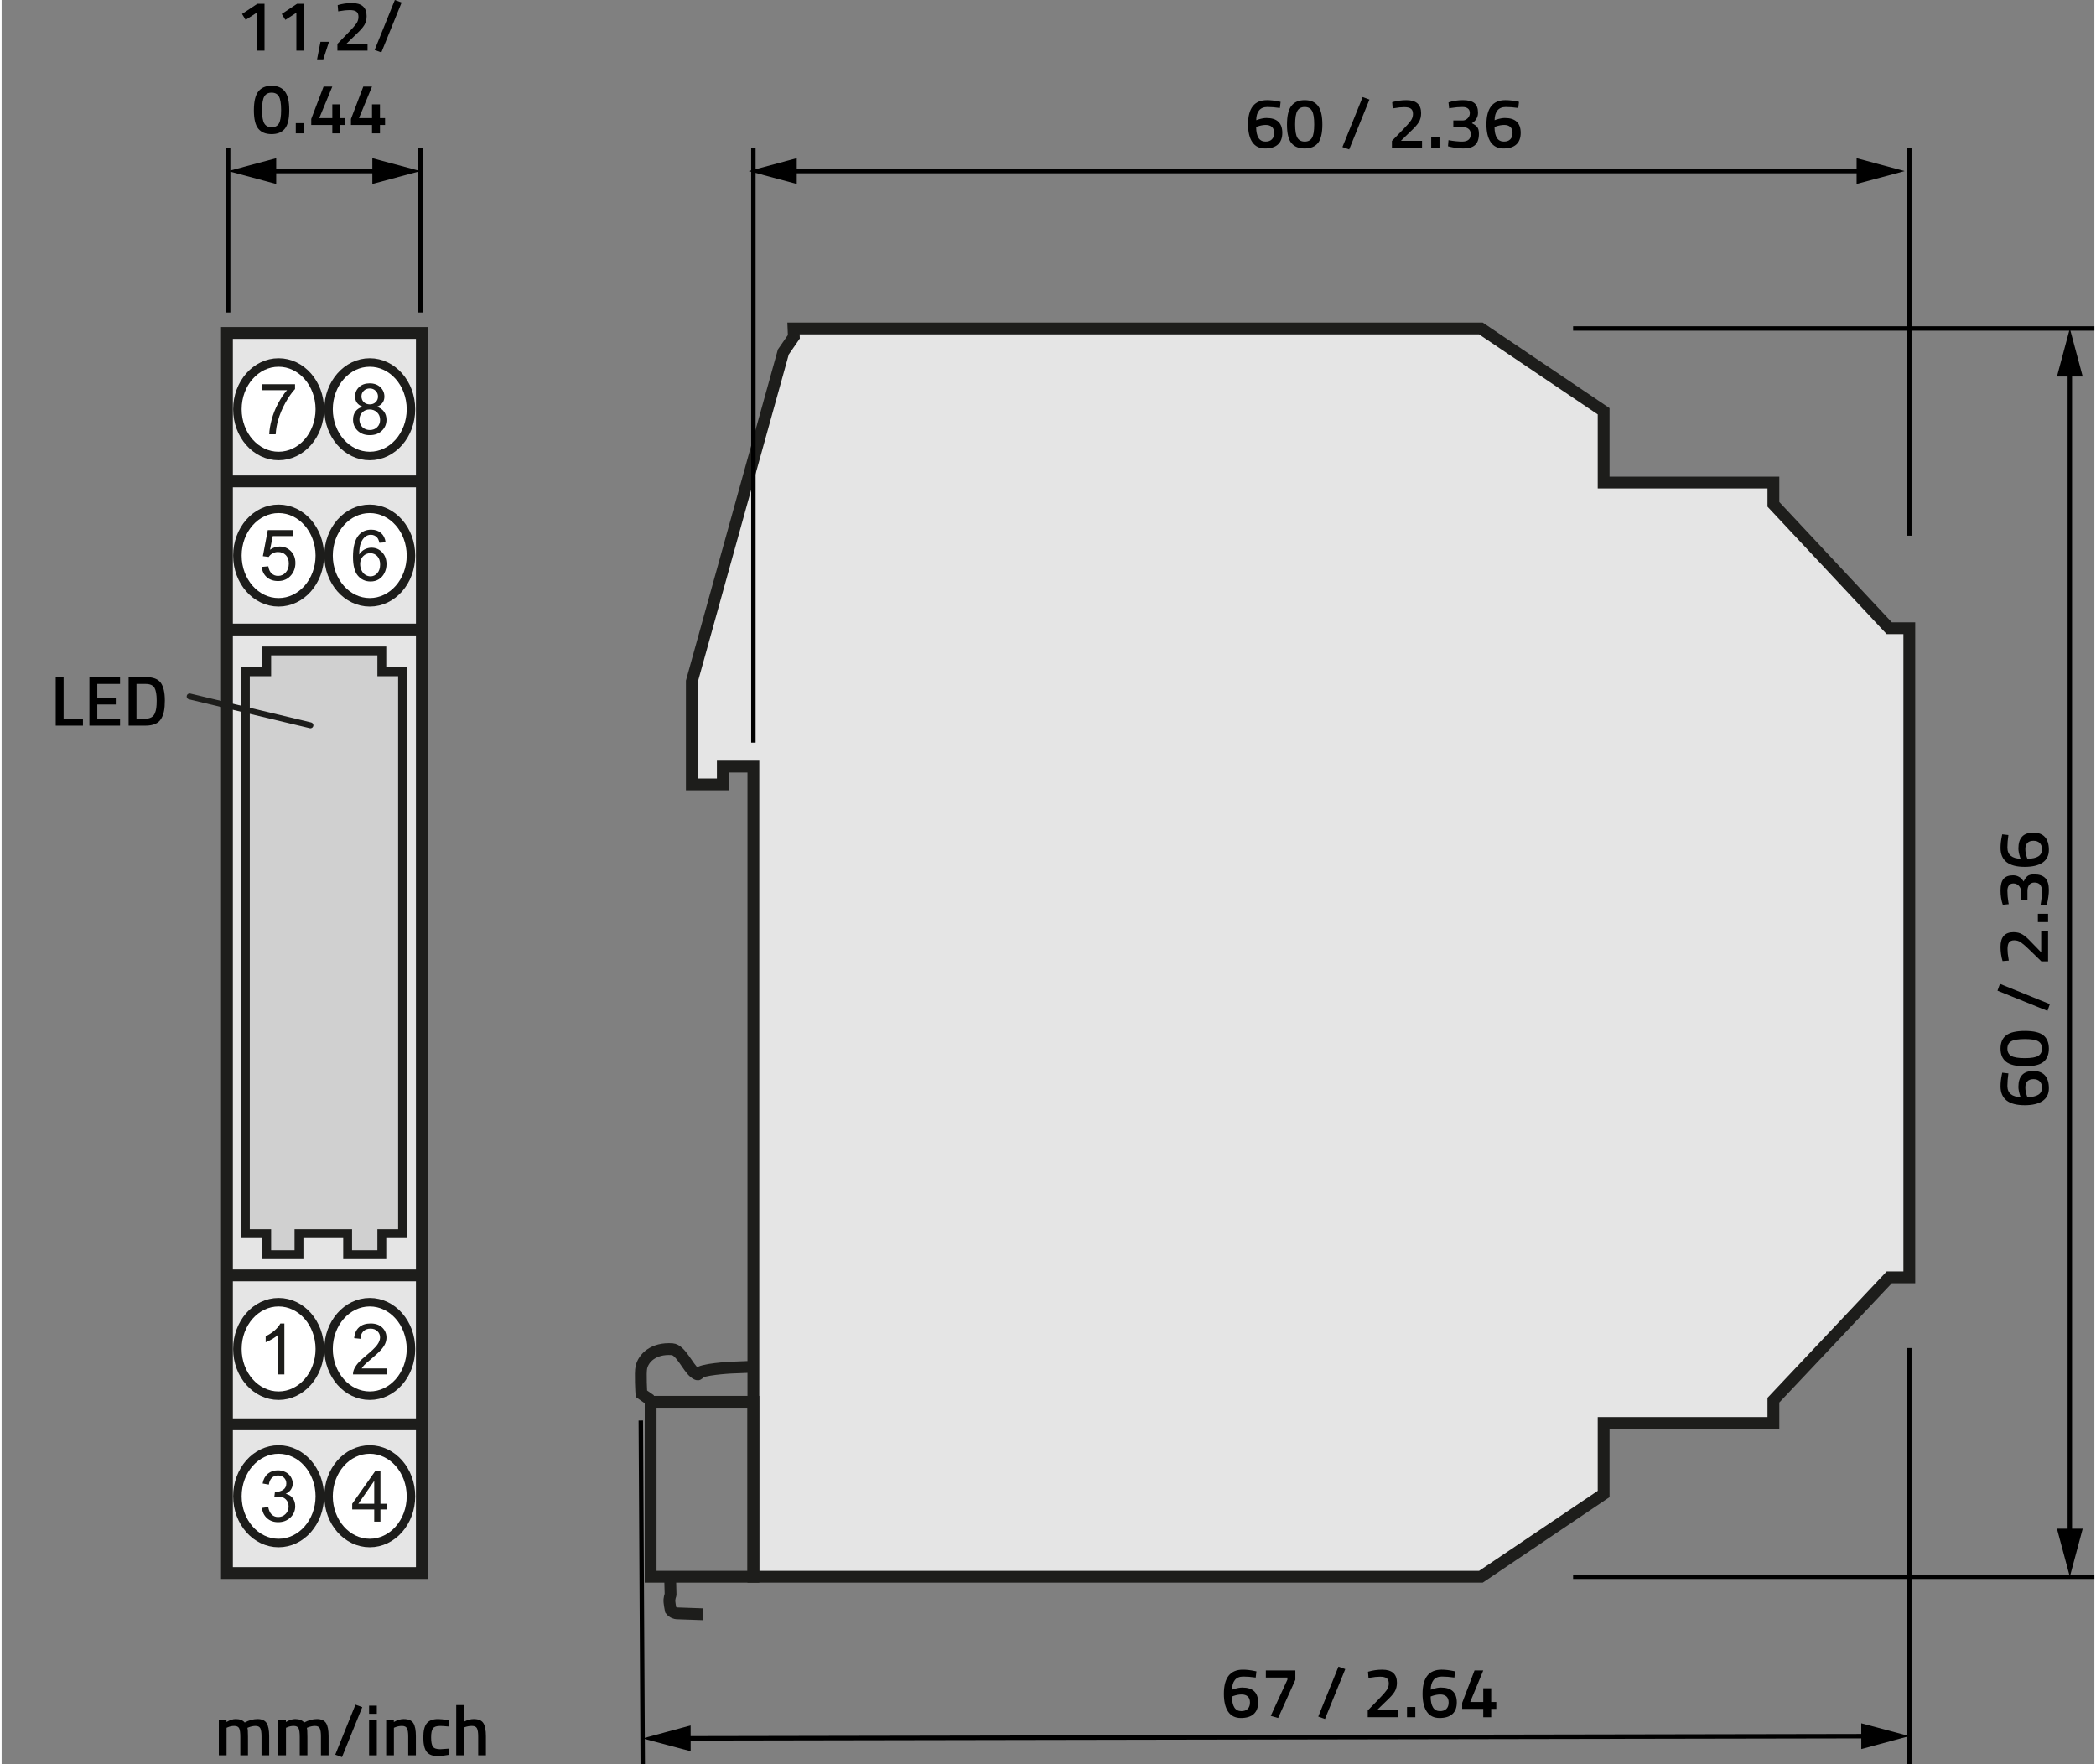 <?xml version="1.0" encoding="UTF-8"?>
<svg xmlns="http://www.w3.org/2000/svg" id="a" viewBox="0 0 354.172 298.559" width="360" height="303"><rect x="0" y="0" width="354.172" height="298.559" fill="#808080" stroke="none"/><g id="b"><rect x="38.134" y="56.348" width="32.984" height="209.868" style="fill:#e5e5e5; stroke:#1d1d1b; stroke-miterlimit:10; stroke-width:2px;"/><line x1="38.134" y1="241.046" x2="70.87" y2="241.046" style="fill:none; stroke:#1d1d1b; stroke-miterlimit:10; stroke-width:2px;"/><line x1="38.337" y1="215.842" x2="71.073" y2="215.842" style="fill:none; stroke:#1d1d1b; stroke-miterlimit:10; stroke-width:2px;"/><line x1="38.134" y1="106.54" x2="70.87" y2="106.54" style="fill:none; stroke:#1d1d1b; stroke-miterlimit:10; stroke-width:2px;"/><line x1="38.337" y1="81.469" x2="71.073" y2="81.469" style="fill:none; stroke:#1d1d1b; stroke-miterlimit:10; stroke-width:2px;"/><path d="m64.343,208.779v3.56s-5.786,0-5.786,0v-3.56h-8.234v3.56s-5.464,0-5.464,0v-3.56s-3.61,0-3.61,0v-95.093h3.61s0-3.525,0-3.525h19.484v3.525s3.511,0,3.511,0v95.093h-3.511Z" style="fill:#d0d0d0; stroke:#1d1d1b; stroke-miterlimit:10; stroke-width:1.5px;"/></g><g id="c"><polygon points="250.351 266.842 127.227 266.842 127.227 129.733 122.051 129.733 122.051 132.749 116.81 132.749 116.81 115.318 132.296 59.565 134.076 56.994 134.018 55.59 250.351 55.59 271.12 69.6 271.12 81.667 299.851 81.667 299.851 85.351 319.458 106.318 322.853 106.318 322.853 216.172 319.458 216.172 299.851 236.966 299.851 240.823 271.12 240.823 271.12 252.84 250.351 266.842" style="fill:#e5e5e5; stroke:#1d1d1b; stroke-miterlimit:10; stroke-width:2px;"/><rect x="109.837" y="237.238" width="17.39" height="29.604" style="fill:none; stroke:#1d1d1b; stroke-miterlimit:10; stroke-width:2px;"/><path d="m113.134,266.842l.077,2.993c.018.126-.118.215-.194.88-.05.438.216,1.748.216,1.748.365.475.883.564,1.021.569l4.419.157" style="fill:none; stroke:#1d1d1b; stroke-miterlimit:10; stroke-width:2px;"/><path d="m109.837,236.966l-1.566-1.096s-.223-3.531,0-4.484c.357-1.528,1.995-3.28,5.225-3.049,1.422.102,2.636,3.091,3.758,3.956.152.117.618.489.709.192.23-.753,5.472-1.033,5.472-1.033l3.791-.148" style="fill:none; stroke:#1d1d1b; stroke-miterlimit:10; stroke-width:2px;"/></g><g id="d"><ellipse cx="46.874" cy="228.294" rx="6.973" ry="7.912" style="fill:#fff; stroke:#1d1d1b; stroke-miterlimit:10; stroke-width:1.437px;"/><path d="m47.851,232.607h-1.055v-6.721c-.254.242-.587.484-.999.727s-.782.424-1.11.545v-1.02c.59-.277,1.105-.613,1.547-1.008s.754-.777.938-1.148h.68v8.625Z" style="fill:#1d1d1b;"/><ellipse cx="62.302" cy="228.294" rx="6.973" ry="7.912" style="fill:#fff; stroke:#1d1d1b; stroke-miterlimit:10; stroke-width:1.437px;"/><path d="m65.141,231.593v1.014h-5.678c-.008-.254.033-.498.123-.732.145-.387.376-.768.694-1.143s.778-.809,1.38-1.301c.934-.766,1.564-1.372,1.893-1.819s.492-.87.492-1.269c0-.418-.149-.771-.448-1.058s-.688-.431-1.169-.431c-.508,0-.914.152-1.219.457s-.459.727-.463,1.266l-1.084-.111c.074-.809.354-1.425.838-1.849s1.135-.636,1.951-.636c.824,0,1.477.229,1.957.686s.721,1.023.721,1.699c0,.344-.07.682-.211,1.014s-.374.682-.7,1.049-.868.871-1.626,1.512c-.633.531-1.039.892-1.219,1.081s-.328.38-.445.571h4.213Z" style="fill:#1d1d1b;"/><ellipse cx="46.874" cy="253.224" rx="6.973" ry="7.912" style="fill:#fff; stroke:#1d1d1b; stroke-miterlimit:10; stroke-width:1.437px;"/><path d="m44.061,255.193l1.055-.141c.121.598.327,1.028.618,1.292s.646.396,1.063.396c.496,0,.915-.172,1.257-.516s.513-.77.513-1.277c0-.484-.158-.884-.475-1.198s-.719-.472-1.207-.472c-.199,0-.447.039-.744.117l.117-.926c.07.008.127.012.17.012.449,0,.854-.117,1.213-.352s.539-.596.539-1.084c0-.387-.131-.707-.393-.961s-.6-.381-1.014-.381c-.41,0-.752.129-1.025.387s-.449.645-.527,1.16l-1.055-.188c.129-.707.422-1.255.879-1.644s1.025-.583,1.705-.583c.469,0,.9.101,1.295.302s.696.476.905.823.313.717.313,1.107c0,.371-.1.709-.299,1.014s-.494.547-.885.727c.508.117.902.36,1.184.729s.422.831.422,1.386c0,.75-.273,1.386-.82,1.907s-1.238.782-2.074.782c-.754,0-1.38-.225-1.878-.674s-.782-1.031-.853-1.746Z" style="fill:#1d1d1b;"/><ellipse cx="62.302" cy="253.224" rx="6.973" ry="7.912" style="fill:#fff; stroke:#1d1d1b; stroke-miterlimit:10; stroke-width:1.437px;"/><path d="m63.057,257.519v-2.057h-3.727v-.967l3.92-5.566h.861v5.566h1.16v.967h-1.16v2.057h-1.055Zm0-3.023v-3.873l-2.689,3.873h2.689Z" style="fill:#1d1d1b;"/><ellipse cx="46.874" cy="94.023" rx="6.973" ry="7.912" style="fill:#fff; stroke:#1d1d1b; stroke-miterlimit:10; stroke-width:1.437px;"/><path d="m44.026,95.936l1.107-.094c.082.539.272.944.571,1.216s.659.407,1.081.407c.508,0,.938-.191,1.289-.574s.527-.891.527-1.523c0-.602-.169-1.076-.507-1.424s-.78-.521-1.327-.521c-.34,0-.646.077-.92.231s-.488.354-.645.601l-.99-.129.832-4.412h4.271v1.008h-3.428l-.463,2.309c.516-.359,1.057-.539,1.623-.539.75,0,1.383.26,1.898.779s.773,1.188.773,2.004c0,.777-.227,1.449-.68,2.016-.551.695-1.303,1.043-2.256,1.043-.781,0-1.419-.219-1.913-.656s-.776-1.018-.847-1.74Z" style="fill:#1d1d1b;"/><ellipse cx="62.302" cy="94.023" rx="6.973" ry="7.912" style="fill:#fff; stroke:#1d1d1b; stroke-miterlimit:10; stroke-width:1.437px;"/><path d="m64.985,91.776l-1.049.082c-.094-.414-.227-.715-.398-.902-.285-.301-.637-.451-1.055-.451-.336,0-.631.094-.885.281-.332.242-.594.596-.785,1.061s-.291,1.127-.299,1.986c.254-.387.564-.674.932-.861s.752-.281,1.154-.281c.703,0,1.302.259,1.796.776s.741,1.187.741,2.007c0,.539-.116,1.04-.349,1.503s-.552.817-.958,1.063-.867.369-1.383.369c-.879,0-1.596-.323-2.15-.97s-.832-1.712-.832-3.196c0-1.66.307-2.867.92-3.621.535-.656,1.256-.984,2.162-.984.676,0,1.229.189,1.661.568s.69.902.776,1.57Zm-4.307,3.703c0,.363.077.711.231,1.043s.37.585.647.759.568.261.873.261c.445,0,.828-.18,1.148-.539s.48-.848.48-1.465c0-.594-.158-1.062-.475-1.403s-.715-.513-1.195-.513c-.477,0-.881.171-1.213.513s-.498.79-.498,1.345Z" style="fill:#1d1d1b;"/><ellipse cx="46.874" cy="69.26" rx="6.973" ry="7.912" style="fill:#fff; stroke:#1d1d1b; stroke-miterlimit:10; stroke-width:1.437px;"/><path d="m44.094,66.034v-1.014h5.561v.82c-.547.582-1.089,1.355-1.626,2.32s-.952,1.957-1.245,2.977c-.211.719-.346,1.506-.404,2.361h-1.084c.012-.676.145-1.492.398-2.449s.618-1.88,1.093-2.769.979-1.638,1.515-2.247h-4.207Z" style="fill:#1d1d1b;"/><ellipse cx="62.302" cy="69.26" rx="6.973" ry="7.912" style="fill:#fff; stroke:#1d1d1b; stroke-miterlimit:10; stroke-width:1.437px;"/><path d="m61.106,68.841c-.438-.16-.762-.389-.973-.686s-.316-.652-.316-1.066c0-.625.225-1.15.674-1.576s1.047-.639,1.793-.639c.75,0,1.354.218,1.811.653s.686.966.686,1.591c0,.398-.104.745-.313,1.04s-.526.522-.952.683c.527.172.929.449,1.204.832s.413.84.413,1.371c0,.734-.26,1.352-.779,1.852s-1.203.75-2.051.75-1.531-.251-2.051-.753-.779-1.128-.779-1.878c0-.559.142-1.026.425-1.403s.687-.634,1.21-.771Zm-.551,2.18c0,.301.071.592.214.873s.354.499.636.653.584.231.908.231c.504,0,.92-.162,1.248-.486s.492-.736.492-1.236c0-.508-.169-.928-.507-1.26s-.761-.498-1.269-.498c-.496,0-.907.164-1.233.492s-.489.738-.489,1.23Zm.34-3.967c0,.406.131.738.393.996s.602.387,1.02.387c.406,0,.739-.128.999-.384s.39-.569.39-.94c0-.387-.134-.712-.401-.976s-.601-.396-.999-.396c-.402,0-.736.129-1.002.387s-.398.566-.398.926Z" style="fill:#1d1d1b;"/></g><g id="e"><g id="f"><path d="m13.764,122.801h-4.608v-8.22h1.332v7.032h3.276v1.188Z"/><path d="m14.856,122.801v-8.22h5.184v1.164h-3.852v2.328h3.132v1.152h-3.132v2.4h3.852v1.176h-5.184Z"/><path d="m24.335,122.801h-2.844v-8.22h2.844c1.264,0,2.128.32,2.592.96.464.64.696,1.644.696,3.012,0,.696-.046,1.286-.138,1.77-.092.484-.254.922-.486,1.314-.456.776-1.344,1.164-2.664,1.164Zm1.908-4.248c0-.992-.125-1.708-.372-2.148-.248-.44-.76-.66-1.536-.66h-1.512v5.88h1.512c.792,0,1.32-.292,1.584-.876.128-.296.214-.612.258-.948s.066-.752.066-1.248Z"/><line x1="31.821" y1="117.864" x2="52.26" y2="122.744" style="stroke:#1d1d1b; stroke-linecap:round; stroke-miterlimit:10;"/></g></g><g id="g"><line x1="108.172" y1="240.403" x2="108.502" y2="298.557" style="fill:none; stroke:#000; stroke-miterlimit:10; stroke-width:.75px;"/><line x1="322.853" y1="228.139" x2="322.853" y2="298.557" style="fill:none; stroke:#000; stroke-miterlimit:10; stroke-width:.75px;"/><line x1="115.122" y1="294.194" x2="316.209" y2="293.822" style="fill:none; stroke:#000; stroke-miterlimit:10; stroke-width:.75px;"/><polygon points="116.612 296.37 108.477 294.208 116.604 292.012 116.612 296.37"/><polygon points="314.727 296.004 322.853 293.811 314.719 291.646 314.727 296.004"/><line x1="265.952" y1="266.842" x2="354.172" y2="266.842" style="fill:none; stroke:#000; stroke-miterlimit:10; stroke-width:.75px;"/><line x1="350.018" y1="260.198" x2="350.018" y2="62.234" style="fill:none; stroke:#000; stroke-miterlimit:10; stroke-width:.75px;"/><polygon points="352.197 258.712 350.02 266.842 347.839 258.712 352.197 258.712"/><polygon points="352.197 63.72 350.02 55.59 347.839 63.72 352.197 63.72"/><line x1="265.952" y1="55.59" x2="354.172" y2="55.59" style="fill:none; stroke:#000; stroke-miterlimit:10; stroke-width:.75px;"/><line x1="127.227" y1="125.678" x2="127.227" y2="24.996" style="fill:none; stroke:#000; stroke-miterlimit:10; stroke-width:.75px;"/><line x1="322.853" y1="90.658" x2="322.853" y2="24.996" style="fill:none; stroke:#000; stroke-miterlimit:10; stroke-width:.75px;"/><line x1="133.081" y1="28.952" x2="315.418" y2="28.952" style="fill:none; stroke:#000; stroke-miterlimit:10; stroke-width:.75px;"/><polygon points="134.567 31.131 126.437 28.954 134.567 26.773 134.567 31.131"/><polygon points="313.932 31.131 322.063 28.954 313.932 26.773 313.932 31.131"/><line x1="38.337" y1="52.886" x2="38.337" y2="24.996" style="fill:none; stroke:#000; stroke-miterlimit:10; stroke-width:.75px;"/><line x1="70.87" y1="52.886" x2="70.87" y2="24.996" style="fill:none; stroke:#000; stroke-miterlimit:10; stroke-width:.75px;"/><line x1="44.982" y1="28.952" x2="64.225" y2="28.952" style="fill:none; stroke:#000; stroke-miterlimit:10; stroke-width:.75px;"/><polygon points="46.468 31.131 38.337 28.954 46.468 26.773 46.468 31.131"/><polygon points="62.739 31.131 70.87 28.954 62.739 26.773 62.739 31.131"/><path d="m44.492.648v7.92h-1.332V2.16l-1.86,1.2-.612-.996,2.58-1.716h1.224Z"/><path d="m51.212.648v7.92h-1.332V2.16l-1.86,1.2-.612-.996,2.58-1.716h1.224Z"/><path d="m53.384,10.044l.576-2.964h1.44l-.96,2.964h-1.056Z"/><path d="m61.927,8.568h-5.1v-1.14l1.956-2.016c.592-.608,1.008-1.084,1.248-1.428.24-.344.36-.722.36-1.134s-.116-.706-.348-.882c-.232-.176-.612-.264-1.14-.264-.496,0-1.044.056-1.644.168l-.3.048-.084-1.056c.776-.232,1.58-.348,2.412-.348,1.656,0,2.484.736,2.484,2.208,0,.576-.126,1.076-.378,1.5-.252.424-.702.936-1.35,1.536l-1.692,1.644h3.576v1.164Z"/><path d="m63.127,8.46l3.42-8.46,1.152.42-3.432,8.448-1.14-.408Z"/><path d="m43.442,15.482c.5-.644,1.25-.966,2.25-.966s1.748.32,2.244.96.744,1.698.744,3.174-.25,2.52-.75,3.132c-.5.612-1.248.918-2.244.918s-1.744-.304-2.244-.912-.75-1.65-.75-3.126.25-2.536.75-3.18Zm3.486.852c-.248-.436-.66-.654-1.236-.654s-.99.218-1.242.654-.378,1.202-.378,2.298.13,1.854.39,2.274.672.63,1.236.63.972-.21,1.224-.63.378-1.178.378-2.274-.124-1.862-.372-2.298Z"/><path d="m49.784,22.568v-1.728h1.404v1.728h-1.404Z"/><path d="m55.964,22.568v-1.416h-3.564v-1.02l2.088-5.484h1.476l-2.208,5.34h2.208v-2.328h1.344v2.328h.864v1.164h-.864v1.416h-1.344Z"/><path d="m62.684,22.568v-1.416h-3.564v-1.02l2.088-5.484h1.476l-2.208,5.34h2.208v-2.328h1.344v2.328h.864v1.164h-.864v1.416h-1.344Z"/><path d="m216.331,18.276c-.776-.112-1.48-.168-2.112-.168s-1.104.196-1.416.588c-.312.392-.472.94-.479,1.644l.275-.096c.576-.184,1.061-.276,1.452-.276,1.792,0,2.688.84,2.688,2.52,0,.864-.248,1.52-.744,1.968-.496.448-1.221.672-2.172.672s-1.67-.354-2.154-1.062-.726-1.718-.726-3.03c0-2.728,1.071-4.092,3.216-4.092.6,0,1.248.072,1.943.216l.349.072-.12,1.044Zm-3.792,3.132l-.229.084c.017,1.648.544,2.472,1.584,2.472.473,0,.834-.127,1.086-.384.253-.256.379-.612.379-1.068s-.125-.798-.372-1.026c-.248-.228-.595-.342-1.038-.342s-.914.088-1.41.264Z"/><path d="m218.281,17.911c.5-.644,1.25-.966,2.25-.966s1.748.32,2.244.96.744,1.698.744,3.174-.251,2.52-.75,3.132c-.5.612-1.248.918-2.244.918s-1.744-.304-2.244-.912-.75-1.65-.75-3.126.25-2.536.75-3.18Zm3.486.852c-.248-.436-.66-.654-1.236-.654s-.99.218-1.242.654-.378,1.202-.378,2.298.13,1.854.39,2.274.672.63,1.236.63.972-.21,1.224-.63.378-1.178.378-2.274-.124-1.862-.371-2.298Z"/><path d="m226.914,24.889l3.421-8.46,1.151.42-3.432,8.448-1.141-.408Z"/><path d="m240.389,24.997h-5.1v-1.14l1.956-2.016c.592-.608,1.008-1.084,1.248-1.428.24-.344.36-.722.36-1.134s-.116-.706-.349-.882c-.231-.176-.611-.264-1.14-.264-.496,0-1.044.056-1.645.168l-.3.048-.084-1.056c.776-.232,1.58-.348,2.412-.348,1.656,0,2.484.736,2.484,2.208,0,.576-.126,1.076-.378,1.5-.252.424-.702.936-1.351,1.536l-1.691,1.644h3.575v1.164Z"/><path d="m241.938,24.997v-1.728h1.404v1.728h-1.404Z"/><path d="m244.866,17.329c.744-.256,1.561-.384,2.448-.384s1.534.17,1.938.51c.403.34.605.878.605,1.614,0,.32-.062.608-.186.864-.125.256-.251.442-.378.558-.129.116-.288.238-.48.366.424.2.729.418.918.654.188.236.282.618.282,1.146,0,.84-.21,1.462-.63,1.866-.42.404-1.091.606-2.011.606-.359,0-.756-.03-1.188-.09s-.776-.122-1.032-.186l-.372-.096.084-1.032c.88.16,1.656.24,2.328.24.96-.008,1.44-.432,1.44-1.272,0-.384-.124-.676-.372-.876-.248-.2-.576-.304-.984-.312h-1.596v-1.116h1.596c.296,0,.57-.122.822-.366.252-.244.378-.54.378-.888s-.11-.606-.33-.774c-.22-.168-.522-.252-.906-.252-.632,0-1.284.056-1.956.168l-.312.06-.108-1.008Z"/><path d="m256.673,18.276c-.775-.112-1.479-.168-2.111-.168s-1.104.196-1.416.588c-.312.392-.473.94-.48,1.644l.276-.096c.576-.184,1.06-.276,1.452-.276,1.792,0,2.688.84,2.688,2.52,0,.864-.248,1.52-.744,1.968-.496.448-1.22.672-2.172.672s-1.67-.354-2.154-1.062c-.483-.708-.726-1.718-.726-3.03,0-2.728,1.072-4.092,3.216-4.092.601,0,1.248.072,1.944.216l.348.072-.12,1.044Zm-3.792,3.132l-.228.084c.016,1.648.544,2.472,1.584,2.472.472,0,.834-.127,1.086-.384.252-.256.378-.612.378-1.068s-.124-.798-.372-1.026c-.248-.228-.594-.342-1.038-.342s-.914.088-1.41.264Z"/><path d="m339.62,181.659c-.112.776-.168,1.48-.168,2.112s.196,1.104.588,1.416c.393.312.94.472,1.645.48l-.097-.276c-.184-.576-.275-1.06-.275-1.452,0-1.792.84-2.688,2.52-2.688.864,0,1.521.248,1.968.744.448.496.672,1.22.672,2.172s-.354,1.67-1.062,2.154c-.708.484-1.718.726-3.03.726-2.728,0-4.092-1.072-4.092-3.216,0-.6.072-1.248.216-1.944l.072-.348,1.044.12Zm3.132,3.792l.084.228c1.648-.016,2.472-.544,2.472-1.584,0-.472-.127-.834-.384-1.086-.256-.252-.611-.378-1.067-.378s-.799.125-1.026.372c-.228.248-.342.594-.342,1.038s.088.914.264,1.41Z"/><path d="m339.253,179.709c-.644-.5-.966-1.25-.966-2.25s.32-1.748.96-2.244c.641-.496,1.698-.744,3.174-.744s2.521.25,3.132.75c.612.5.918,1.248.918,2.244s-.304,1.744-.911,2.244c-.608.5-1.65.75-3.126.75s-2.536-.25-3.181-.75Zm.853-3.486c-.437.248-.654.66-.654,1.236s.218.99.654,1.242c.436.252,1.202.378,2.298.378s1.854-.13,2.273-.39.63-.672.63-1.236-.21-.972-.63-1.224-1.178-.378-2.273-.378-1.862.124-2.298.372Z"/><path d="m346.232,171.076l-8.46-3.42.42-1.152,8.447,3.432-.407,1.14Z"/><path d="m346.339,157.6v5.1h-1.14l-2.016-1.956c-.608-.592-1.084-1.008-1.429-1.248-.344-.24-.722-.36-1.134-.36s-.706.116-.882.348-.264.612-.264,1.14c0,.496.056,1.044.168,1.644l.048.3-1.057.084c-.231-.776-.348-1.58-.348-2.412,0-1.656.736-2.484,2.208-2.484.576,0,1.076.126,1.5.378s.936.702,1.536,1.35l1.644,1.692v-3.576h1.164Z"/><path d="m346.339,156.052h-1.728v-1.404h1.728v1.404Z"/><path d="m338.671,153.124c-.256-.744-.384-1.56-.384-2.448s.17-1.534.51-1.938c.341-.404.878-.606,1.614-.606.32,0,.608.062.864.186.256.125.441.25.558.378.116.128.238.288.366.48.2-.424.418-.729.654-.918.235-.188.617-.282,1.146-.282.84,0,1.462.21,1.866.63s.605,1.09.605,2.01c0,.36-.029.756-.09,1.188-.06.432-.122.776-.186,1.032l-.097.372-1.031-.084c.16-.88.239-1.656.239-2.328-.008-.96-.432-1.44-1.271-1.44-.384,0-.676.124-.876.372s-.304.576-.312.984v1.596h-1.115v-1.596c0-.296-.122-.57-.366-.822s-.54-.378-.888-.378-.606.11-.774.33c-.168.22-.252.522-.252.906,0,.632.056,1.284.168,1.956l.06.312-1.008.108Z"/><path d="m339.62,141.316c-.112.776-.168,1.48-.168,2.112s.196,1.104.588,1.416c.393.312.94.472,1.645.48l-.097-.276c-.184-.576-.275-1.06-.275-1.452,0-1.792.84-2.688,2.52-2.688.864,0,1.521.248,1.968.744.448.496.672,1.22.672,2.172s-.354,1.67-1.062,2.154c-.708.484-1.718.726-3.03.726-2.728,0-4.092-1.072-4.092-3.216,0-.6.072-1.248.216-1.944l.072-.348,1.044.12Zm3.132,3.792l.084.228c1.648-.016,2.472-.544,2.472-1.584,0-.472-.127-.834-.384-1.086-.256-.252-.611-.378-1.067-.378s-.799.125-1.026.372c-.228.248-.342.594-.342,1.038s.088.914.264,1.41Z"/><path d="m212.238,283.902c-.775-.112-1.479-.168-2.111-.168s-1.104.196-1.416.588c-.312.392-.473.94-.48,1.644l.276-.096c.576-.184,1.06-.276,1.452-.276,1.792,0,2.688.84,2.688,2.52,0,.864-.248,1.52-.744,1.968-.496.448-1.22.672-2.172.672s-1.67-.354-2.154-1.062c-.483-.708-.726-1.718-.726-3.03,0-2.728,1.072-4.092,3.216-4.092.601,0,1.248.072,1.944.216l.348.072-.12,1.044Zm-3.792,3.132l-.228.084c.016,1.648.544,2.472,1.584,2.472.472,0,.834-.127,1.086-.384.252-.256.378-.612.378-1.068s-.124-.798-.372-1.026c-.248-.228-.594-.342-1.038-.342s-.914.088-1.41.264Z"/><path d="m213.955,283.902v-1.2h4.992v1.584l-2.916,6.468-1.248-.36,2.819-6.132v-.36h-3.647Z"/><path d="m222.822,290.514l3.42-8.46,1.152.42-3.433,8.448-1.14-.408Z"/><path d="m236.297,290.622h-5.1v-1.14l1.955-2.016c.593-.608,1.009-1.084,1.248-1.428.24-.344.36-.722.36-1.134s-.116-.706-.348-.882c-.232-.176-.612-.264-1.141-.264-.496,0-1.044.056-1.644.168l-.3.048-.084-1.056c.775-.232,1.579-.348,2.412-.348,1.655,0,2.483.736,2.483,2.208,0,.576-.126,1.076-.378,1.5-.252.424-.702.936-1.35,1.536l-1.692,1.644h3.576v1.164Z"/><path d="m237.845,290.622v-1.728h1.404v1.728h-1.404Z"/><path d="m245.862,283.902c-.776-.112-1.48-.168-2.112-.168s-1.104.196-1.416.588c-.312.392-.472.94-.479,1.644l.275-.096c.576-.184,1.061-.276,1.452-.276,1.792,0,2.688.84,2.688,2.52,0,.864-.248,1.52-.744,1.968-.496.448-1.221.672-2.172.672s-1.67-.354-2.154-1.062-.726-1.718-.726-3.03c0-2.728,1.071-4.092,3.216-4.092.6,0,1.248.072,1.943.216l.349.072-.12,1.044Zm-3.792,3.132l-.229.084c.017,1.648.544,2.472,1.584,2.472.473,0,.834-.127,1.086-.384.253-.256.379-.612.379-1.068s-.125-.798-.372-1.026c-.248-.228-.595-.342-1.038-.342s-.914.088-1.41.264Z"/><path d="m250.746,290.622v-1.416h-3.564v-1.02l2.088-5.484h1.477l-2.208,5.34h2.208v-2.328h1.344v2.328h.864v1.164h-.864v1.416h-1.344Z"/><path d="m38.067,297.064h-1.308v-6h1.296v.372c.568-.336,1.088-.504,1.56-.504.696,0,1.204.196,1.524.588.728-.392,1.452-.588,2.172-.588s1.228.222,1.524.666c.296.444.444,1.194.444,2.25v3.216h-1.296v-3.18c0-.648-.066-1.108-.198-1.38-.132-.272-.406-.408-.822-.408-.36,0-.748.08-1.164.24l-.204.084c.064.16.096.672.096,1.536v3.108h-1.296v-3.084c0-.712-.064-1.204-.192-1.476s-.408-.408-.84-.408c-.4,0-.772.08-1.116.24l-.18.072v4.656Z"/><path d="m48.124,297.064h-1.308v-6h1.296v.372c.568-.336,1.088-.504,1.56-.504.696,0,1.204.196,1.524.588.728-.392,1.452-.588,2.172-.588s1.228.222,1.524.666c.296.444.444,1.194.444,2.25v3.216h-1.296v-3.18c0-.648-.066-1.108-.198-1.38-.132-.272-.406-.408-.822-.408-.36,0-.748.08-1.164.24l-.204.084c.064.16.096.672.096,1.536v3.108h-1.296v-3.084c0-.712-.064-1.204-.192-1.476s-.408-.408-.84-.408c-.4,0-.772.08-1.116.24l-.18.072v4.656Z"/><path d="m56.463,296.957l3.42-8.46,1.152.42-3.432,8.448-1.14-.408Z"/><path d="m62.188,290.044v-1.38h1.308v1.38h-1.308Zm0,7.02v-6h1.308v6h-1.308Z"/><path d="m66.388,297.064h-1.308v-6h1.296v.372c.584-.336,1.136-.504,1.656-.504.8,0,1.346.226,1.638.678.292.452.438,1.198.438,2.238v3.216h-1.296v-3.18c0-.648-.07-1.108-.21-1.38s-.426-.408-.858-.408c-.408,0-.8.08-1.176.24l-.18.072v4.656Z"/><path d="m73.875,290.933c.424,0,.924.056,1.5.168l.3.06-.048,1.032c-.632-.064-1.1-.096-1.404-.096-.608,0-1.016.136-1.224.408-.208.272-.312.784-.312,1.536s.1,1.272.3,1.56c.2.288.616.432,1.248.432l1.404-.096.036,1.044c-.808.144-1.416.216-1.824.216-.912,0-1.554-.246-1.926-.738s-.558-1.298-.558-2.418.196-1.918.588-2.394c.392-.476,1.032-.714,1.92-.714Z"/><path d="m78.243,297.064h-1.308v-8.496h1.308v2.808c.592-.296,1.14-.444,1.644-.444.8,0,1.346.226,1.638.678.292.452.438,1.198.438,2.238v3.216h-1.308v-3.18c0-.648-.068-1.108-.204-1.38-.136-.272-.424-.408-.864-.408-.384,0-.768.064-1.152.192l-.192.072v4.704Z"/></g></svg>
